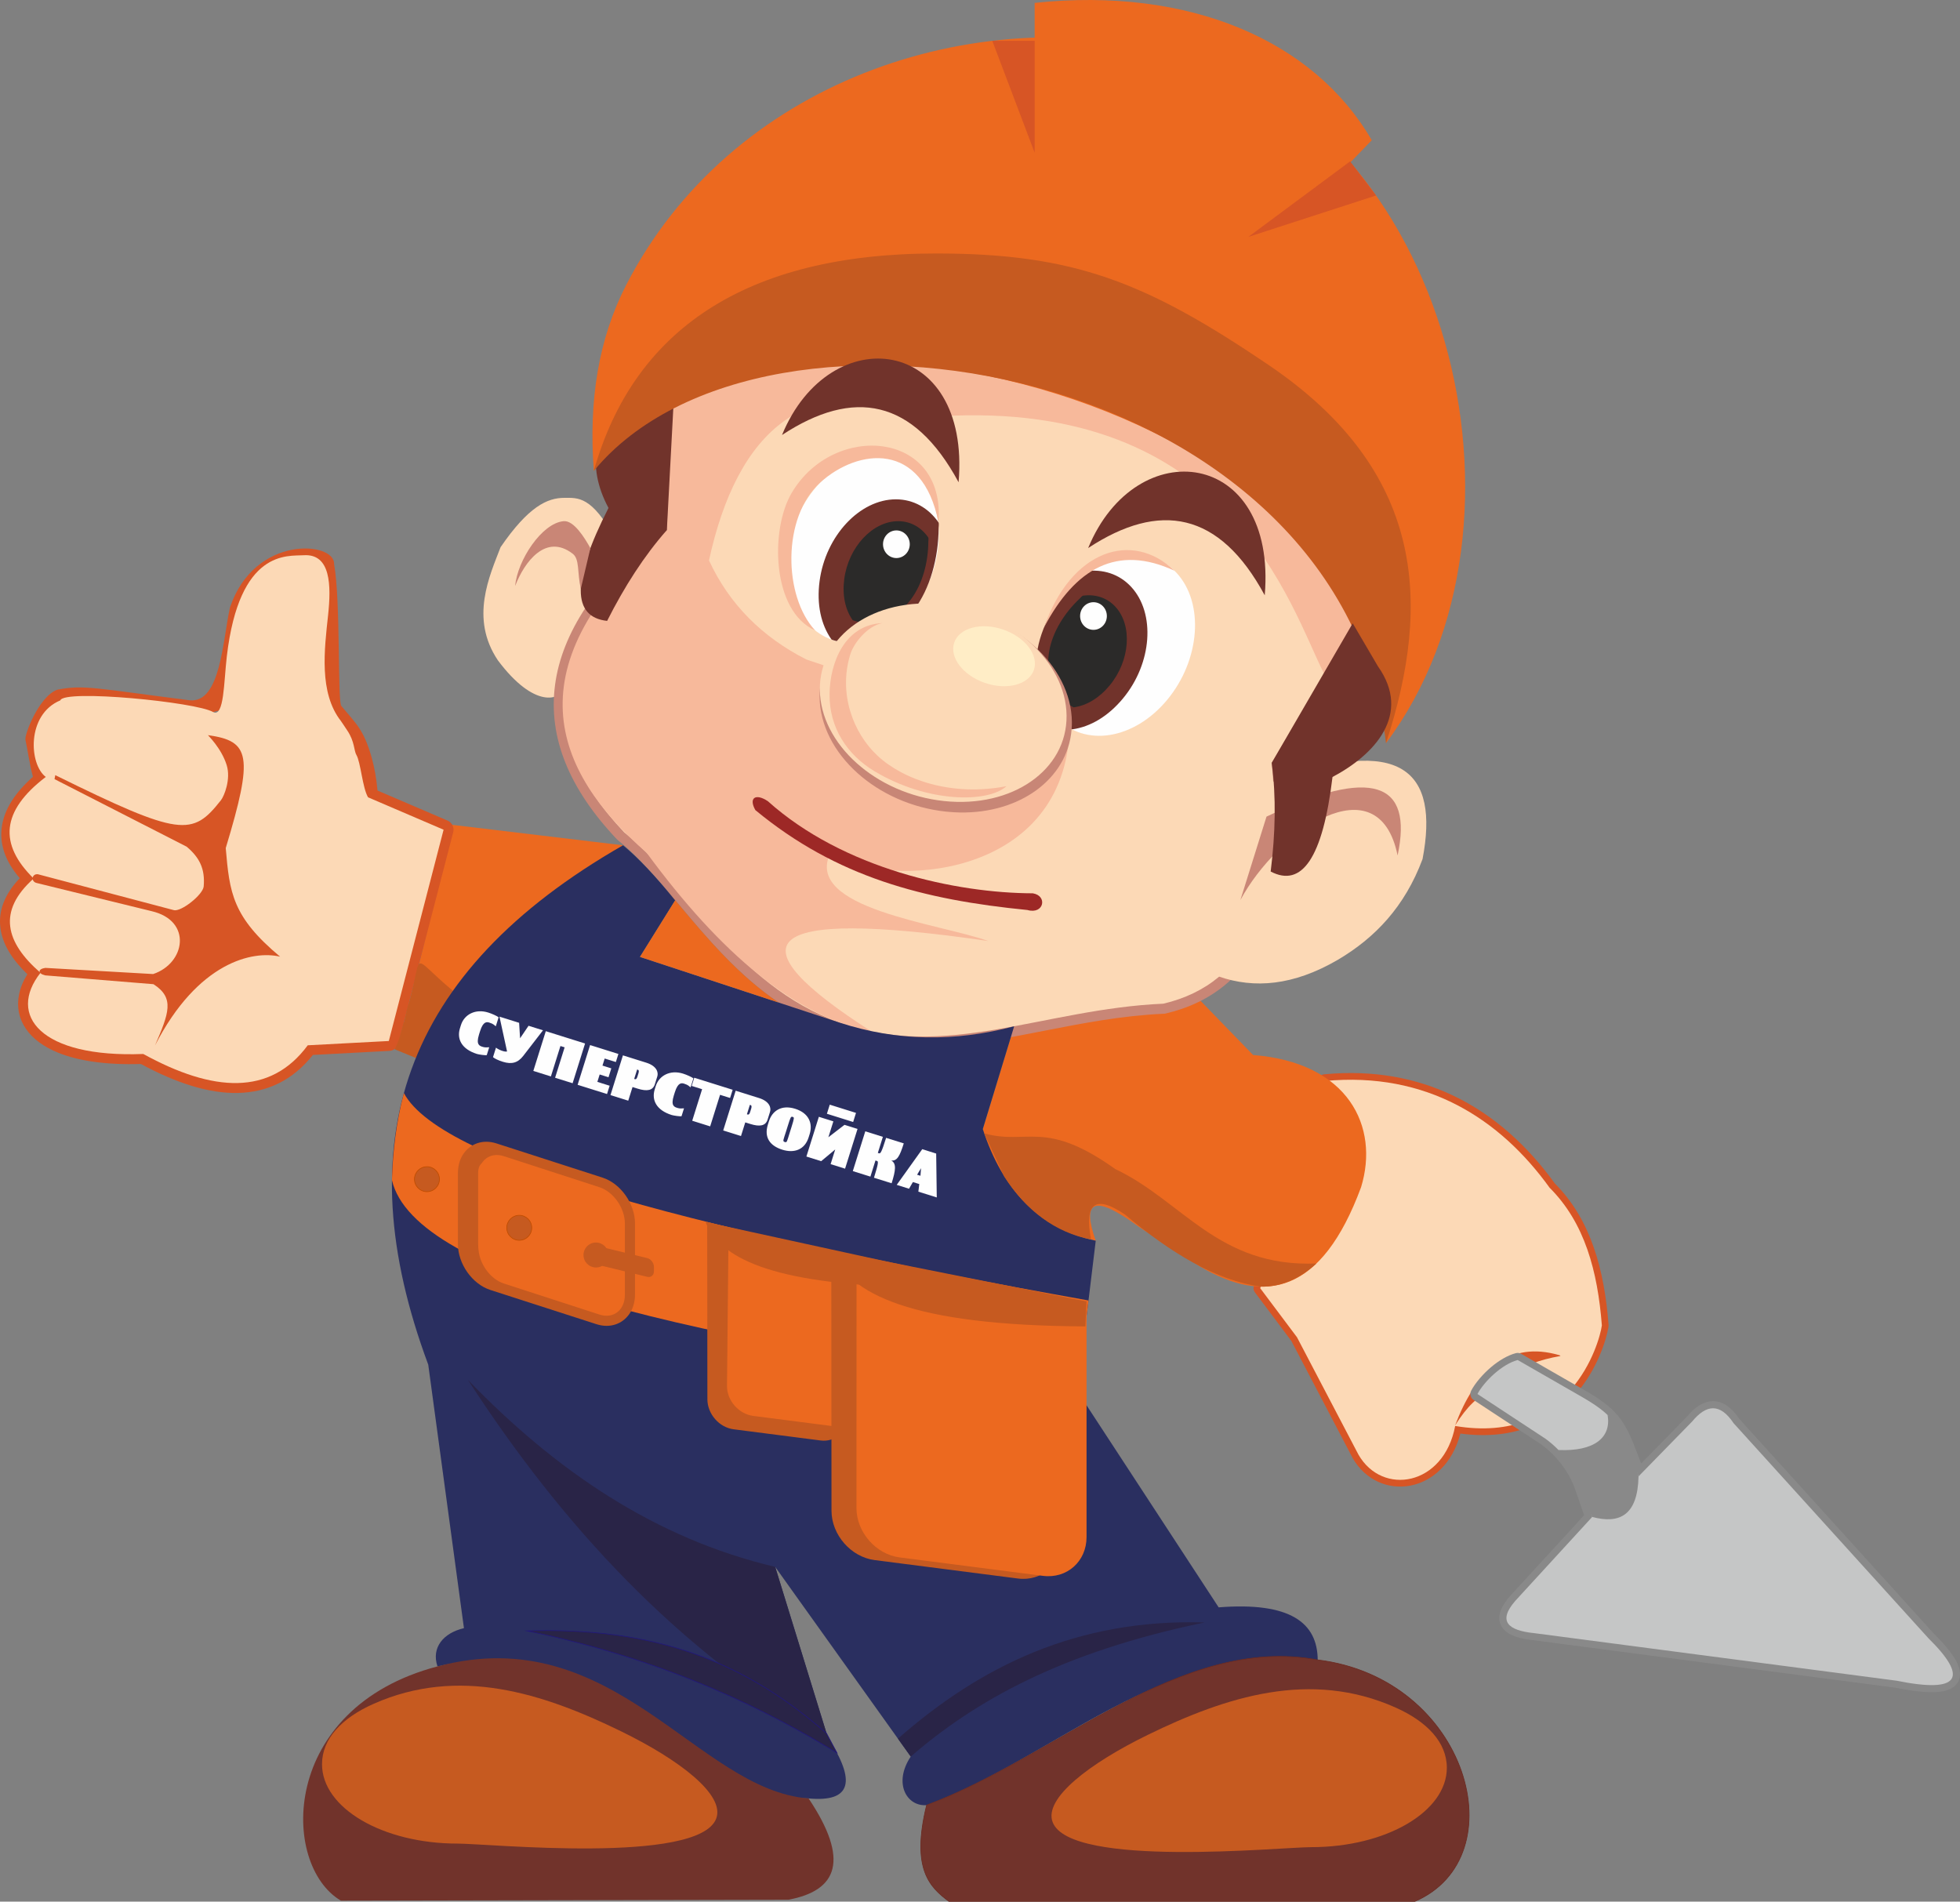 <?xml version="1.0" encoding="UTF-8"?>
<!DOCTYPE svg PUBLIC "-//W3C//DTD SVG 1.1//EN" "http://www.w3.org/Graphics/SVG/1.1/DTD/svg11.dtd">
<!-- Creator: CorelDRAW -->
<svg xmlns="http://www.w3.org/2000/svg" xml:space="preserve" width="218.675mm" height="212.161mm" version="1.1" style="shape-rendering:geometricPrecision; text-rendering:geometricPrecision; image-rendering:optimizeQuality; fill-rule:evenodd; clip-rule:evenodd"
viewBox="0 0 26730.43 25934.16"
 xmlns:xlink="http://www.w3.org/1999/xlink"
 xmlns:xodm="http://www.corel.com/coreldraw/odm/2003">
 <rect x="0" y="0" width="26730.43" height="25934.16" fill="#808080" stroke="none"/>
 <defs>
  <style type="text/css">
   <![CDATA[
    .str1 {stroke:#21177A;stroke-width:9.31;stroke-miterlimit:22.926}
    .str0 {stroke:#6B2A21;stroke-width:9.31;stroke-miterlimit:22.926}
    .str2 {stroke:#BF4C00;stroke-width:9.31;stroke-miterlimit:22.926}
    .fil12 {fill:none;fill-rule:nonzero}
    .fil8 {fill:#FEFEFE}
    .fil16 {fill:#C5C6C6}
    .fil17 {fill:#898989}
    .fil10 {fill:#2B2A29}
    .fil20 {fill:#FFEDC6}
    .fil2 {fill:#FCD9B6}
    .fil6 {fill:#F7B99B}
    .fil0 {fill:#EC691F}
    .fil3 {fill:#C65A20}
    .fil4 {fill:#D75525}
    .fil18 {fill:#C98676}
    .fil7 {fill:#9D2826}
    .fil9 {fill:#71332B}
    .fil11 {fill:#2A2F60}
    .fil13 {fill:#292447}
    .fil21 {fill:#FEFEFE;fill-rule:nonzero}
    .fil15 {fill:#898989;fill-rule:nonzero}
    .fil14 {fill:#C65A20;fill-rule:nonzero}
    .fil1 {fill:#D75525;fill-rule:nonzero}
    .fil5 {fill:#C98676;fill-rule:nonzero}
    .fil19 {fill:#C88676;fill-rule:nonzero}
   ]]>
  </style>
 </defs>
 <g id="Слой_x0020_1">
  <g id="_2483836986160">
   <g>
    <path class="fil0" d="M5914.04 12324.27c61.42,-253.24 113.05,-504.09 169.01,-749.58 27.61,-121.02 65.95,-262.26 84.99,-325.5l2328.98 278.73 -1867.75 1793.15c174.58,-161.59 -20.1,444.54 -213.61,363.24 -176.6,-74.2 -587.77,-310.22 -698.18,-547.13l196.56 -812.92z"/>
    <g>
     <path class="fil1" d="M1921.09 14510.36c-480.27,15.12 -854.48,-43.77 -1123.04,-151.66 -205.04,-82.33 -352.88,-194.76 -443.55,-326.5 -97.46,-141.69 -128.74,-302.25 -94.66,-470.56 18.42,-90.98 56.34,-183.42 113.55,-275.15 -210.52,-203.14 -341.15,-413.78 -368.1,-634.05 -27.7,-226.46 52.2,-451.89 264.12,-675.99 -201.62,-233.9 -281.53,-472.91 -242.14,-716.93 36.56,-226.81 178.06,-448.7 422.15,-665.75 0,0 59.54,209.15 0,0 -42.34,-148.53 -76.75,-391.36 -102.06,-502.53 -19.12,-62.88 181.14,-591.83 433.18,-685.1 365.19,-71.19 526.92,-18.05 1808.07,144.49 420.02,39.39 446.94,-811.14 547.68,-1265.81 337.18,-1000.78 1435.16,-899.61 1419.76,-592.28 91.92,496.69 44.7,1908.97 100.99,1937.22 193.01,235.61 302.39,312.03 412.6,705.17 37.43,133.67 64.07,282.19 78.71,446.36l954.95 409.55c64.18,27.6 96.19,98.98 76.07,164.31l-745.42 2875.97c-16.18,61.96 -72.74,102.62 -134.11,101.24l-1032.8 54.79c-275.73,346.8 -620.41,509.06 -1021.75,518.38 -394.89,9.16 -839.82,-133.39 -1324.19,-395.17zm-1191.98 -4769.61c-103.83,35.25 -188.72,230.15 -204.22,273.4 -24.91,69.65 -23.12,225.15 -16.09,266.88 18.46,109.46 167.52,303.27 96.58,357.53 -277.6,211.75 -278.92,466.55 -310.8,664.16 -30.28,187.53 55.29,381.42 259.33,581.78l6.23 6.58c49.56,55.79 44.57,141.3 -11.29,190.89 -213.11,190.39 -295.94,368.91 -275.21,537.8 21.7,177.64 153.75,359.76 367.34,545.01 54.4,47.18 62.5,129.27 17.35,186.17 -71.97,91.21 -116.6,180.44 -133.56,264.3 -19.15,94.37 -1.8,184.23 52.43,263.02 60.98,88.66 168.15,167.33 322.18,229.21 241.02,96.78 586.77,148.56 1039.93,131.64 26.86,-2.96 54.8,2.02 80.25,16.04 456.19,250.75 866.78,387.8 1218.76,379.7 335.08,-7.77 621.92,-151.36 850,-460.15l0.39 0.28c23.14,-31.09 59.44,-52.07 101.16,-54.35l1006.62 -53.38 692.8 -2673.03 -923.23 -396 0.15 -0.22c-45.25,-19.53 -78.2,-63.12 -81.61,-115.59 -11.31,-179.43 -36.83,-337 -75.35,-474.26 -89.66,-319.9 -250.27,-531.53 -461.57,-657.41 -215.6,-128.33 -488.56,-171.76 -796.69,-152.52 -216.54,13.52 -449.49,57.75 -691.65,125.27 -17.72,5.9 -36.89,8.25 -56.66,6.25l-2073.57 11.01z"/>
    </g>
    <path class="fil2" d="M1954.05 14373.9c-1404.9,55.1 -1856.65,-530.26 -1401.66,-1106.93 -477.08,-413.9 -592.99,-839.7 -93.34,-1286.07 -475.09,-466.35 -446.89,-918.4 165.3,-1385.35 -226.9,-166.92 -268.01,-849.89 198.34,-1043.97 47.22,-153.91 1850.95,22.24 2083.82,159 150.79,77.19 145.52,-406.63 186.68,-758.26 171.79,-1468.52 832.63,-1365.82 1047.14,-1380 371.01,-24.59 378.25,410 333.94,819.73 -50.17,464.64 -125.92,1056.04 174.82,1440.43 12.57,16.06 79.49,118.96 86.62,129.39 102,149.61 90.81,277.08 124.89,333.88 58.05,96.75 82.87,450.99 159.03,577.89l1030.04 441.81 -746.81 2881.52 -1105.72 58.59c-510.08,690.65 -1289.83,642.21 -2243.11,118.34z"/>
    <path class="fil3" d="M5383.66 14310.32c52.66,-99.18 84.12,-223.99 115.97,-349.2 2.69,-10.57 10.57,-20.45 12.97,-31.13 67.5,-302.87 46.03,-185.12 68.2,-265.44 205.42,-744.58 -25.34,-638.63 719.9,-51.68l114.95 71.45c-110,254.72 -70.32,132.37 -137.76,286.76 0,0.04 0,1.05 0,1.09 -0.15,0.15 0,-1.05 0,-1.09 0.11,-1.59 0.5,-1.12 -0.79,1.48 -0.07,0.22 -211.36,611.85 -213.71,615.87l-679.72 -278.1z"/>
    <path class="fil4" d="M3078.59 11566.32c52.4,609.11 89.25,936.47 741.36,1480.5 -371.09,-87.85 -1119.9,70.19 -1705.72,1210.44 186.79,-434.85 273.61,-646.36 -21.45,-835.02l-1476.22 -120.2c-107.37,-25.89 -98.48,-89.03 2.53,-102.01l1469.6 83.92c440.52,-146.36 537.04,-727.74 -20.34,-857.46l-1571.65 -385.2c-79.58,-21.58 -62.35,-127.64 19.88,-118.55l1852.58 489.1c97.31,29.24 399.11,-208.9 408.95,-323.12 20.45,-239.49 -56.66,-393.78 -232.41,-541.82l-1802.07 -921.41 10.44 -54.14c1711.25,843.82 1870.28,835.33 2258.84,342.51 44.7,-56.61 138.5,-287.7 78.64,-479.7 -72.12,-231.29 -258.48,-408.7 -255.75,-408.32 574.02,79.47 625.64,275.02 242.81,1540.48z"/>
   </g>
   <path class="fil2" d="M8394.56 7360.46c-323.25,-605.23 -518.18,-570 -696.21,-570.8 -234.66,-1.04 -492.25,120.06 -871.58,672.63 -148.42,389.11 -422.86,968.55 -36.95,1542.78 500.02,669.39 859.85,543.01 897.13,374.54l707.61 -2019.14z"/>
   <path class="fil1" d="M18064.6 14650.78c668.04,-62.37 1248.77,51.03 1748.86,288.53 563.49,267.53 1023.43,692.08 1390.17,1199.38 247.39,248.01 416.61,543.19 531.23,871.14 113.96,326.14 173.72,683.92 202.85,1059.23 0.51,6.99 0.26,13.83 -0.73,20.49l0.04 0 -2.4 15.6c-0.37,2.53 -0.88,5.04 -1.47,7.49 -26.99,154.23 -145.93,561.46 -446.91,904.68 -306.59,349.56 -799.33,635.75 -1569.77,533.33 -53.44,206.85 -149.64,369.7 -269.05,487.95 -120.39,119.19 -264.25,193.3 -412.31,221.83 -149.41,28.76 -303.2,11.29 -441.88,-52.59 -136.94,-63.1 -258.74,-171.18 -346.37,-324.16 -1.76,-3.09 -3.34,-6.25 -4.71,-9.45l-831.52 -1587.97 -497.04 -662.67c-18.31,-24.42 -22.54,-55.06 -14.16,-82.16l-0.22 -0.07 880.52 -2826.12c11.91,-38.38 46.8,-63.32 84.87,-64.46zm1670.6 454.44c-458.23,-217.62 -989.03,-324.75 -1598.48,-276.76l-848.38 2722.93 473.17 630.82c2.91,3.9 5.59,8.09 7.91,12.58l834.95 1594.45 1.96 3.23c67.7,118.19 160.36,201.05 263.78,248.71 103.36,47.62 218.44,60.57 330.52,38.98 113.41,-21.84 224.14,-79.17 317.51,-171.59 110.47,-109.4 197.07,-268.04 236.93,-475.86l0.07 -0.37c8.31,-49.97 55.61,-83.73 105.58,-75.42 24.75,4.12 47.88,7.69 69.06,10.55 701.02,96.27 1144.77,-158.64 1418.55,-470.85 272.98,-311.33 380.06,-676.97 404.03,-814.62l0.53 -4.16 0.88 -5.66c-28.32,-357.33 -85.18,-696.13 -192.04,-1002.06 -106.6,-304.96 -263.41,-578.37 -492.29,-806.3l0.07 -0.07c-3.5,-3.5 -6.77,-7.29 -9.75,-11.44 -350.26,-486.3 -788.68,-892.66 -1324.56,-1147.09z"/>
   <path class="fil2" d="M18067.36 14742.53c1390.61,-131.94 2390.23,517.08 3066.72,1456.28 478.99,476.96 654.88,1140.47 712.06,1877.09 -34.39,250.39 -433.68,1631.92 -2000.51,1371.52 -156.21,822.15 -994.58,957 -1319.04,390.65l-838.35 -1600.92 -501.41 -668.52 880.52 -2826.11z"/>
   <path class="fil0" d="M16273.33 13546.31l816.14 841.76c1300.91,101.16 1725.43,977.78 1472.87,1802.58 -536.61,1451.39 -1306.84,1606.98 -2200.23,1079.83l-817.68 -530.61c-659.68,-487.47 -784.43,-337.22 -600.78,180.85 -747.65,-185.34 -1299.73,-639.71 -1540.57,-1522.15l427.89 -1402.34c814.11,-407.82 1628.29,-561.01 2442.34,-449.92z"/>
   <path class="fil5" d="M9071.92 5374.32c389.59,-250.1 831.94,-434.34 1307.58,-557.49 1305.3,-337.95 2864.43,-215.02 4271.59,266.32 1411.13,482.66 2674.17,1327.05 3382.48,2430.42 220.57,343.65 387.63,712.8 489.03,1104.25 9.6,37.06 3.08,74.58 -15.12,105.03l0.04 0.04 -1022.86 1712.78c86.53,951.71 6.83,1711.73 -243.93,2274.36 -263.3,590.81 -709.74,963.66 -1344.31,1112.2 -11.06,2.57 -22.1,3.72 -32.98,3.57 -567.5,25.47 -1105.86,130.79 -1625.3,232.45 -964.69,188.76 -1866.17,365.13 -2832.18,17.98 -983.88,-353.55 -1596.06,-1083.03 -2146.91,-1739.41 -281.47,-335.34 -546.31,-651 -830.83,-876.77 -6.77,-5.37 -12.87,-11.22 -18.32,-17.5 -642.91,-679.95 -936.41,-1380.5 -839.98,-2103.73 93.77,-703.08 557.78,-1416.28 1429.51,-2140.43l9.49 -1708.82c0.18,-48.32 25.34,-90.71 63.18,-115.03l-0.16 -0.22zm1376.57 -291.39c-422.17,109.29 -815.73,269.33 -1165.3,483.72l-9.41 1693.07c1.14,41.23 -16.22,82.49 -50.68,110.5 -846.9,691.57 -1294.59,1358.87 -1380.64,2004.11 -84.58,634.39 182.37,1259.52 764.42,1876.1 303.29,242.39 574.9,566.06 863.31,909.72 528.45,629.71 1115.73,1329.52 2028.42,1657.48 893.39,321.03 1759.68,151.54 2686.71,-29.83 525.39,-102.83 1069.9,-209.32 1659.18,-236.35 539.99,-129.36 920.42,-449.01 1145.21,-953.43 234.95,-527.09 305.71,-1256.2 217.07,-2181.4 -2.68,-28.16 3.24,-57.4 18.87,-83.51l1016.07 -1701.38c-94.84,-341.56 -244.7,-665.65 -439.75,-969.51 -673.21,-1048.72 -1883.34,-1854.58 -3239.2,-2318.34 -1359.9,-465.19 -2861.9,-585.18 -4114.27,-260.94z"/>
   <path class="fil2" d="M9146.24 5490.13c2790.12,-1791.19 8399.15,-98.01 9243.29,3162.19l-1045.92 1751.35c181.91,1898.05 -298.13,3008.07 -1478.47,3284.43 -1631,71.08 -2966.33,778.66 -4412.87,258.81 -1451.06,-521.46 -2085.82,-1918.05 -2938.43,-2594.63 -1232.63,-1300.32 -1128.62,-2658.72 622.55,-4088.71l9.85 -1773.46z"/>
   <path class="fil6" d="M9669.28 7642.79c276.83,598.87 724.88,1043.66 1326.03,1350.56l3570.32 1201.93c-266.25,1877.93 -2636.74,1892.31 -3237.44,1430.5 -385.54,766.67 1490.05,968.52 2148.56,1207.47 -3164.32,-460.48 -3487.12,20.52 -1589.69,1235.42 -1034.45,-201.93 -2056.25,-1059.83 -3067.87,-2438.33 -1278.34,-1112.78 -1862.6,-2552.7 275.26,-4401l51.8 -1739.22c4050.03,-1980.65 8542.64,6.21 9432.98,3019.28l-515.91 689.18c-468.98,-915.86 -1268,-3763.55 -5258.32,-3520.56 -1808.02,-715.33 -2754.7,215.09 -3135.71,1964.76z"/>
   <path class="fil7" d="M10301.83 11048.25c-95.28,-168.24 4.08,-233.11 170.27,-121.61 1031.32,924.57 2571.32,1253.44 3612.97,1256.17 204.72,32.47 153.31,292.5 -73.73,227.63 -1415.58,-139.89 -2599.15,-444.79 -3709.5,-1362.19z"/>
   <path class="fil8" d="M11938.56 6225.93c562.34,0 943.37,569.01 851.08,1270.95 -92.29,701.94 -622.93,1270.95 -1185.27,1270.95 -562.33,0 -943.36,-569.01 -851.08,-1270.95 92.29,-701.94 622.94,-1270.95 1185.27,-1270.95z"/>
   <path class="fil9" d="M12218.31 6809.72c241.62,0 445.11,119.61 580.46,313.91 9.3,13.37 2.11,60.95 2.04,77.35 -3.69,818.96 -452.46,1652.89 -1337.27,1553.55 -14.17,-1.59 -117.58,-24.13 -125.86,-36.01 -141.77,-202.94 -201.82,-477.08 -160.36,-792.57 81.04,-616.45 547.1,-1116.23 1040.99,-1116.23z"/>
   <path class="fil10" d="M12249.25 7107.7c170.64,0 314.36,84.48 409.96,221.7 6.58,9.45 1.49,43.05 1.44,54.64 -2.6,578.39 -319.55,1167.39 -944.47,1097.22 -10.01,-1.12 -83.05,-17.04 -88.89,-25.44 -100.13,-143.32 -142.53,-336.95 -113.27,-559.77 57.24,-435.38 386.41,-788.36 735.23,-788.36z"/>
   <path class="fil8" d="M16044.21 7810.65c-382.41,-412.3 -1058.7,-304.73 -1510.61,240.28 -451.9,545 -508.23,1320.99 -125.83,1733.29 382.41,412.31 1058.7,304.74 1510.61,-240.27 451.89,-545 508.23,-1320.99 125.83,-1733.3z"/>
   <path class="fil9" d="M15425.94 8002.53c-164.3,-177.14 -390.37,-245 -624.88,-212.12 -16.14,2.27 -46.12,39.9 -58.1,51.11 -597.94,559.62 -904.2,1455.75 -229.66,2036.93 10.79,9.3 97.64,69.8 111.99,67.78 245.19,-34.06 487.02,-176.46 690.14,-421.38 396.86,-478.62 446.36,-1160.2 110.5,-1522.32z"/>
   <path class="fil8" d="M12224.96 7233.7c100.76,0 182.43,84.39 182.43,188.5 0,104.09 -81.67,188.5 -182.43,188.5 -100.77,0 -182.44,-84.42 -182.44,-188.5 0,-104.11 81.67,-188.5 182.44,-188.5z"/>
   <path class="fil2" d="M17364.42 10659.25c1748.6,-647.69 2266.23,-144.96 2036.4,1056.15 -243.11,653.36 -652.78,1077.74 -1155.41,1374.32 -609.09,354.72 -1139.33,393.85 -1618.75,229.69l737.76 -2660.16z"/>
   <path class="fil9" d="M9202.49 5192.31l-548.15 289.03c-572.25,299.91 -661.37,876.95 -355.62,1445.91 -507.37,992.95 -495.03,1488.56 -18.76,1540.35 236.37,-468.01 504.06,-886.7 814.47,-1238.25l108.06 -2037.04z"/>
   <path class="fil0" d="M16109.4 732.12c3599.22,944.22 5050.13,6384.82 2793.09,9402.23 244.51,-4497.31 -8620.52,-6965.77 -10803.73,-3712.78 -72.84,-956.6 63.77,-1802.62 442.36,-2537.59 1411.68,-2741.06 4703.85,-3903.3 7568.28,-3151.86z"/>
   <path class="fil0" d="M14110.58 39.48c2110.58,-223.24 3811.45,513.67 4597.34,1872.98l-1386.49 1435.17 -3210.85 -1264.88 0 -2043.27z"/>
   <path class="fil3" d="M17298.37 4975.58c2124.8,1437.9 2234.72,3232.72 1604.12,5158.77 -624.53,-5178 -8484.01,-6523.63 -10803.73,-3712.78 539.34,-1916.95 2066.41,-2963.69 4664.75,-2964.64 1882.93,-0.7 2865.38,388.89 4534.85,1518.65z"/>
   <path class="fil11" d="M8496.96 11527.86c211.39,173.71 450.81,431.24 710.8,750.92l-479.82 771.26 2724.33 896.87c776.22,252.94 1569.48,265.18 2378.72,49.31l-427.89 1402.34c267.27,815.1 754.31,1355.63 1540.57,1522.15l-249.07 2055.15 1925.31 2944.9c976.16,-76.53 1347.83,209.61 1350.93,716.87 -2118.45,-239.83 -3555.71,1320.33 -5333.59,1980.5 -266.83,22.47 -460.67,-295.6 -216.68,-662.3l-1848.4 -2586.72 719.11 2331.11c389.7,593.89 319.53,881.18 -263.78,826.38 -1349.83,6.96 -2663.54,-2346.47 -5061.28,-1800.27 -86.42,-259.07 82.56,-457.32 361.01,-521.82l-486.74 -3593.51c-1127.78,-3029.92 -367.11,-5350.57 2656.48,-7083.14z"/>
   <path class="fil9" d="M5966.21 22726.33c2404.66,-640.49 3544.47,1686.68 5061.28,1800.27 561.9,838.48 397.23,1256.28 -273.39,1381.23l-6105.48 12.69c-823.29,-484.76 -838.88,-2627.09 1317.58,-3194.19z"/>
   <g>
    <path class="fil9" d="M12637.24 24618.14c1777.88,-660.17 3458.41,-2329.81 5333.59,-1980.5 2053.71,252.06 2729.77,2690.2 1321.17,3295.06l-6348.69 0c-260.15,-194.98 -520.28,-438.53 -306.07,-1314.56z"/>
    <path id="_1" class="fil12 str0" d="M12637.24 24618.14c1777.88,-660.17 3458.41,-2329.81 5333.59,-1980.5 2053.71,252.06 2729.77,2690.2 1321.17,3295.06l-6348.69 0c-260.15,-194.98 -520.28,-438.53 -306.07,-1314.56z"/>
   </g>
   <polygon class="fil4" points="13532.79,556.82 14110.58,556.82 14110.58,2082.75 "/>
   <polygon class="fil4" points="18766.86,2665.93 18412.83,2200.59 17024.91,3230.79 "/>
   <path class="fil6" d="M12798.79 7123.62c-219.65,-1112.42 -1095.06,-1009.66 -1612.21,-543.3 -523.89,472.44 -502.19,1553.29 -69.91,2016.68 -591.77,-262.6 -614.38,-1371.67 -321.66,-1871.36 573.3,-978.66 2105.23,-851.35 2003.78,397.97z"/>
   <path class="fil6" d="M16018.23 7783.94c-782.43,-363.84 -1352.83,-33.91 -1778.58,769.89 367.7,-1053.68 1200.6,-1326.39 1778.58,-769.89z"/>
   <path class="fil3" d="M13693.46 16041.94l-270.44 -584.23c596,162.14 827.12,-198.7 1787.99,486.41 914.57,431.5 1402.23,1342.21 2742.46,1287.23 -232.59,212.08 -484.83,320.92 -758.87,315.78 -603.8,-84.65 -1222.74,-453.01 -1850.4,-982.34 -415.21,-281.98 -556.27,-148.05 -464.64,339.25 -494.53,-97.53 -881.84,-394.03 -1186.1,-862.1z"/>
   <path class="fil3" d="M8471.36 23611.96c790.21,385.98 1420.74,865.04 1295.99,1190.16 -241.53,629.38 -3112.44,340.52 -3527.04,340.52 -1020.98,0 -1848.66,-484.6 -1848.66,-1082.43 0,-346.92 270.54,-631.15 701.83,-822.86 1159.07,-515.05 2303.85,-150.04 3377.87,374.61z"/>
   <path class="fil3" d="M15652.15 23660.62c-790.21,385.98 -1420.73,865.03 -1295.99,1190.15 241.53,629.38 3112.44,340.53 3527.04,340.53 1020.99,0 1848.67,-484.61 1848.67,-1082.44 0,-346.92 -270.55,-631.15 -701.84,-822.86 -1159.07,-515.05 -2303.85,-150.04 -3377.87,374.62z"/>
   <path class="fil4" d="M21180.42 18512.44c-597.9,130.66 -669.14,349.1 -411.32,622.33 -292.36,-292.86 -599.53,-213.9 -924.32,304.06 270.26,-715.47 700.66,-1132.28 1351.75,-975.33 138.59,33.32 86.56,26.51 -16.11,48.94z"/>
   <path class="fil13" d="M12246.18 23711.73c1122.45,-985.62 2443.11,-1637.36 4181.79,-1584.84 -1951.48,404.36 -3126.68,1067.58 -4007.42,1828.95l-174.37 -244.11z"/>
   <path class="fil13" d="M6381.91 18818.84c1191,1232.29 2545.23,2161.28 4190.25,2550.28l719.11 2331.11c-2061.89,-1201.67 -3625.88,-2901.29 -4909.37,-4881.38z"/>
   <g>
    <path class="fil13" d="M11272.59 23639.62c-1122.46,-985.62 -2346.45,-1450.95 -4085.11,-1398.44 1951.48,404.36 3309.4,1103.5 4226.62,1664.2l-141.5 -265.76z"/>
    <path id="_1_0" class="fil12 str1" d="M11272.59 23639.62c-1122.46,-985.62 -2346.45,-1450.95 -4085.11,-1398.44 1951.48,404.36 3309.4,1103.5 4226.62,1664.2l-141.5 -265.76z"/>
   </g>
   <path class="fil0" d="M5508.41 14907.13c520.72,979.34 4209.31,1914.05 9336.53,2828.47l-150.34 1240.28c-5114.38,-690.5 -9038.9,-1541.83 -9349.42,-2881.46 11.66,-408.41 61.16,-805.65 163.24,-1187.29z"/>
   <path class="fil3" d="M9644.64 16664.89l1944.43 496.56 -37.18 2162.58c-3.41,202.04 -162.65,346.52 -361.45,320.92l-1185.89 -152.61c-196.41,-25.27 -356.96,-209.32 -357.14,-409.03l-2.76 -2418.41z"/>
   <path class="fil0" d="M9936.45 16739.39l1883.01 451.73 0 1950.46c0,202.11 -162.61,346.52 -361.45,320.92l-1185.89 -152.61c-196.4,-25.25 -359.14,-209.31 -357.14,-409.03l21.48 -2161.46z"/>
   <path class="fil3" d="M11337.01 17054.36l3140.73 730.96 0 3213.59c0,332.99 -267.93,570.93 -595.52,528.74l-1953.92 -251.42c-323.61,-41.63 -588.2,-344.87 -588.42,-673.89l-2.87 -3547.99z"/>
   <path class="fil0" d="M11681.52 17158.03l3136.74 590.8 0 3213.6c0,332.99 -267.93,570.91 -595.51,528.74l-1953.92 -251.43c-323.61,-41.62 -588.53,-344.86 -588.42,-673.87l1.1 -3407.84z"/>
   <path class="fil3" d="M11337.01 17054.36l3481.24 694.47 -16.17 340.31c-2378.47,-11.33 -3228.14,-439.52 -3465.07,-1034.78z"/>
   <path class="fil3" d="M9622.13 16665.18l2811.98 613.79 -13.07 274.63c-1921.22,-45.24 -2607.52,-404.01 -2798.91,-888.43z"/>
   <path class="fil14" d="M6771.53 15593.88l1446.29 466.55c124.44,40.12 235.97,130.44 315.19,243.45 78.35,111.79 127.02,247.96 127.02,381.49l0 971.89c0,54.43 -8.31,105.96 -23.54,153.31 -26.4,81.83 -73.92,148.79 -136.61,196.08l0.18 0.26c-64.1,48.28 -142.09,74.83 -227.71,74.83 -43.98,0 -90.54,-7.43 -138.61,-22.94l-1446.29 -466.51c-124.44,-40.13 -235.97,-130.44 -315.18,-243.45 -78.37,-111.79 -127.02,-247.97 -127.02,-381.49l0 -971.94c0,-54.38 8.26,-105.91 23.53,-153.24 26.44,-81.96 74.14,-149.04 136.98,-196.36 64.14,-48.28 141.96,-74.83 227.23,-74.83 43.83,0 90.43,7.42 138.53,22.91zm1362.21 728.38l-1446.29 -466.55c-18.75,-6.04 -37.06,-8.95 -54.46,-8.95 -24.97,0 -46.34,6.7 -62.4,18.8 -17.36,13.09 -31.33,33.82 -39.97,60.68 -6.19,19.19 -9.56,42.39 -9.56,69.16l0 971.94c0,76.75 29.26,156.92 76.41,224.17 46.27,65.97 108.05,117.68 174.05,138.94l1446.29 466.51c18.75,6.08 37.14,8.97 54.53,8.97 24.57,0 45.72,-6.69 61.78,-18.79l0.22 0.26 0.33 -0.26c17.39,-13.09 31.33,-33.84 39.97,-60.64 6.19,-19.23 9.57,-42.43 9.57,-69.25l0 -971.89c0,-76.79 -29.28,-156.92 -76.42,-224.17 -46.25,-65.97 -108.03,-117.68 -174.05,-138.94z"/>
   <path class="fil0" d="M6871.36 15767.78l1304.42 423.57c190.37,61.78 346.34,283.82 346.34,494.03l0 971.89c0,210.24 -156.04,332.44 -346.34,270.62l-1304.42 -423.52c-190.3,-61.83 -346.34,-283.71 -346.34,-494.03l0 -971.94c0,-210.31 155.96,-332.4 346.34,-270.62z"/>
   <path class="fil3" d="M8219.68 17010.21l606.81 147.48c50.52,12.3 91.86,66.09 91.86,119.63l0 60.8c0,53.54 -41.34,87.25 -91.86,74.97l-606.81 -147.5c-50.52,-12.27 -91.86,-66.09 -91.86,-119.62l0 -60.78c0,-53.56 41.34,-87.28 91.86,-74.98z"/>
   <g>
    <path class="fil3" d="M7081.54 16574.21c94.01,0 170.27,76.25 170.27,170.27 0,94.03 -76.25,170.27 -170.27,170.27 -94.03,0 -170.27,-76.24 -170.27,-170.27 0,-94.01 76.24,-170.27 170.27,-170.27z"/>
    <path id="_1_1" class="fil12 str2" d="M7081.54 16574.21c94.01,0 170.27,76.25 170.27,170.27 0,94.03 -76.25,170.27 -170.27,170.27 -94.03,0 -170.27,-76.24 -170.27,-170.27 0,-94.01 76.24,-170.27 170.27,-170.27z"/>
   </g>
   <g>
    <path class="fil3" d="M5822.72 15911.37c94.01,0 170.27,76.25 170.27,170.27 0,94.03 -76.25,170.27 -170.27,170.27 -94.03,0 -170.27,-76.24 -170.27,-170.27 0,-94.01 76.24,-170.27 170.27,-170.27z"/>
    <path id="_1_2" class="fil12 str2" d="M5822.72 15911.37c94.01,0 170.27,76.25 170.27,170.27 0,94.03 -76.25,170.27 -170.27,170.27 -94.03,0 -170.27,-76.24 -170.27,-170.27 0,-94.01 76.24,-170.27 170.27,-170.27z"/>
   </g>
   <path class="fil3" d="M8127.82 16945.29c94.01,0 170.27,76.24 170.27,170.25 0,94.03 -76.25,170.27 -170.27,170.27 -94.03,0 -170.27,-76.24 -170.27,-170.27 0,-94.01 76.24,-170.25 170.27,-170.25z"/>
   <path class="fil15" d="M20751.7 18466.8l881.5 506.36 0.57 0.33 0.21 -0.33c198.86,116.24 326.14,209.19 426.18,327.83 99.86,118.45 167.41,256.55 247.26,463.64l74.87 194.19 624.43 -638.98c111.41,-133.84 228.55,-209.82 352.9,-211.01 126.53,-1.22 247.13,73.47 360.3,241.26l2648.67 2923.56c181.29,178.68 296.26,328.28 339.65,445.35l1.92 5.71c29.14,81.9 27.04,153.78 -7.58,214.82 -34.31,60.48 -96.71,101.7 -188.11,122.46 -136.27,31.01 -356.03,17.33 -664.89,-45.15l-4929.9 -647.03c-212.1,-20.99 -362.23,-74.5 -430.17,-170.94 -78.26,-111.04 -52.28,-252.32 103.57,-431.01 1.54,-1.75 3.09,-3.41 4.73,-5.01l1006.13 -1097.96 -132.6 -383.13c-44.16,-114.24 -107.25,-222.49 -182.28,-319.57 -79.06,-102.37 -171.45,-191.77 -268.88,-262.31l-2.29 -1.71 -921.69 -606.11c-42.31,-27.78 -55.67,-83.1 -32.1,-126.85l-0.21 -0.1c54.68,-101.52 155.21,-222.22 272.25,-321.05 103.46,-87.34 222.11,-159.62 337.33,-190.17 27.82,-7.31 55.95,-1.78 78.22,12.9zm784.39 674.02l-849.12 -487.74c-74.83,27.43 -153.47,78.5 -225.38,139.23 -70.37,59.42 -133,126.9 -179.14,190.3l841.95 553.65c3.35,1.87 6.61,3.95 9.8,6.26 111.54,80.75 217.5,183.37 308.43,301.07 85.55,110.71 157.97,235.41 209.44,368.51 0.81,1.92 1.56,3.86 2.24,5.86l151.69 438.24c11.14,32.44 4.65,69.86 -20.14,96.95l-1044.95 1140.31 -1.82 2.13c-86.34,98.98 -112.59,160.4 -90.64,191.53 32.2,45.73 134.87,74.2 290.54,89.59l0 0.05 3.04 0.34 4934.94 647.7 0 0.07c2.15,0.29 4.3,0.62 6.45,1.06 283.49,57.61 477.71,71.96 588.49,46.77 34.98,-7.95 55.48,-17.7 61.89,-28.98 5.06,-8.98 2.84,-26.81 -6.45,-53.1l-1.59 -3.95c-33.63,-90.69 -133.04,-216.79 -293.53,-374.93l0.11 -0.11 -3.92 -4.07 -2653.26 -2928.65c-5.01,-4.83 -9.55,-10.24 -13.54,-16.29 -73.88,-110.99 -140.29,-160.54 -200.47,-159.94 -61.74,0.6 -130.84,51.51 -205.48,141.33 -2.38,3.17 -5.04,6.26 -7.88,9.18l-732.05 749.12 -0.02 -0.02c-9.45,9.73 -21.1,17.63 -34.57,22.83 -49.96,19.31 -106.14,-5.53 -125.44,-55.48l-129.18 -335.04c-72.02,-186.77 -131.16,-309.26 -214.56,-408.15 -83.23,-98.7 -196.12,-180.11 -376.05,-285.28l0.21 -0.34z"/>
   <path class="fil16" d="M20698.18 18547.78l886.75 509.37c378.86,221.46 480.11,348.59 632.01,742.47l129.19 335.04 732.05 -749.14c188.12,-228.18 376.25,-259.07 564.39,23.48l2657.69 2933.54c538.42,530.6 444.57,757.3 -435.84,578.41l-4934.93 -647.68c-367.96,-36.37 -505.64,-163.84 -263.42,-441.57l1048.34 -1143.95 -151.71 -438.22c-98.27,-255.8 -281.62,-480.74 -485.49,-628.32l-927.76 -610.12c92.11,-171 332.68,-406.04 548.74,-463.32z"/>
   <path class="fil17" d="M21254.57 19774.86c485.41,22.03 722.62,-167.08 670.02,-476.78 192.32,97.66 320.83,418.41 421.54,836.59 -10.63,527.16 -254.78,654.04 -631.74,553.09l-459.82 -912.9z"/>
   <path class="fil10" d="M15210.73 8273.68c-116.04,-125.11 -275.71,-173.04 -441.33,-149.82 -11.39,1.61 -32.58,28.19 -41.04,36.1 -422.31,395.24 -638.61,1028.16 -162.21,1438.62 7.63,6.58 68.97,49.3 79.1,47.88 173.17,-24.06 343.97,-124.63 487.44,-297.61 280.29,-338.04 315.25,-819.41 78.04,-1075.17z"/>
   <path class="fil8" d="M14912.82 8212.77c100.76,0 182.43,84.39 182.43,188.5 0,104.1 -81.67,188.48 -182.43,188.48 -100.77,0 -182.44,-84.38 -182.44,-188.48 0,-104.11 81.67,-188.5 182.44,-188.5z"/>
   <path class="fil18" d="M17272.48 11137.02c1439.16,-683.14 2002.82,-473.61 1787.92,529.73 -260.5,-1280.4 -1639.97,-332.29 -2143.96,607.88l356.04 -1137.61z"/>
   <path class="fil9" d="M18448.19 8500.29l343.65 586.14c466.96,658.62 -48.21,1208.17 -619.23,1510.04 -132.35,1107.2 -418.9,1511.71 -843.16,1289.22 64.69,-520.32 75.87,-1017.13 14.17,-1482.03l1104.58 -1903.38z"/>
   <path class="fil19" d="M12894.74 8283.21c469.13,49.42 895.72,246.31 1206.1,524.56 316.56,283.75 514.12,652.89 517.52,1039.98 0.28,30.79 -1.09,64.41 -3.96,100.5 -27.22,338.98 -205.18,627.51 -481.13,828.81 -269.72,196.73 -633.57,309.89 -1040.15,303.58 -59.93,-0.93 -123.99,-4.95 -191.91,-12.09 -469.09,-49.42 -895.69,-246.31 -1206.06,-524.52 -316.56,-283.79 -514.12,-652.95 -517.52,-1039.99 -0.28,-30.79 1.08,-64.4 3.96,-100.47 27.22,-338.95 205.13,-627.52 481.13,-828.86 269.35,-196.46 633.21,-309.48 1040.17,-303.14l0 -0.42c59.93,0.93 123.94,4.91 191.85,12.05zm1068.61 680.18c-278.24,-249.44 -661.9,-426.06 -1084.81,-470.63 -55.72,-5.86 -113.77,-9.22 -173.79,-10.15l0 -0.42c-360.72,-5.6 -681.21,93.02 -916.46,264.62 -228.59,166.76 -375.75,402.99 -397.82,678.14 -1.89,23.97 -2.77,51.41 -2.51,82.34 2.86,324.16 172.6,637.19 444.68,881.09 278.24,249.41 661.9,426.05 1084.79,470.6 55.74,5.86 113.82,9.24 173.83,10.17 361.12,5.61 681.51,-92.89 916.43,-264.23 228.59,-166.72 375.75,-402.95 397.82,-678.09 1.89,-23.98 2.77,-51.43 2.51,-82.36 -2.86,-324.19 -172.6,-637.22 -444.68,-881.09z"/>
   <path class="fil2" d="M12851.59 8241.44c929.25,97.91 1687.82,777.95 1694.33,1518.87 6.52,740.92 -741.47,1262.17 -1670.69,1164.23 -929.24,-97.91 -1687.79,-777.95 -1694.33,-1518.87 -6.5,-740.92 741.47,-1262.17 1670.69,-1164.23z"/>
   <path class="fil6" d="M11313.5 9460.39c6.33,-428.7 209.98,-939.86 719.07,-962.44 -198.71,37.53 -387.51,264.94 -437.72,430.44 -162.77,536.38 43.5,1069.99 370.76,1376.11 353.72,330.92 1013.87,562.59 1760.69,417.21 -248.12,228.38 -1071.05,232.94 -1798.56,-202.93 -371.8,-222.75 -621.12,-592 -614.23,-1058.39z"/>
   <path class="fil20" d="M13682.36 8586.35c299.86,103.47 486.81,350.03 417.58,550.68 -69.25,200.68 -368.47,279.46 -668.31,176 -299.84,-103.47 -486.79,-350 -417.55,-550.68 69.24,-200.64 368.45,-279.44 668.29,-176z"/>
   <path class="fil9" d="M13073.27 6577.05c168.87,-1996.94 -1754.15,-2232.91 -2408.14,-644.61 973.7,-640.09 1791.25,-499.25 2408.14,644.61z"/>
   <path class="fil9" d="M17248.47 8118.75c168.86,-1996.94 -1754.17,-2232.92 -2408.15,-644.61 973.7,-640.09 1791.27,-499.25 2408.15,644.61z"/>
   <path class="fil18" d="M8051.75 7475.61c-81.15,-145.68 -226.08,-379.77 -364.16,-367.96 -299.84,25.67 -631.82,537.38 -661.85,883.38 128.08,-332.54 419.08,-719.02 783.89,-440.13 97.75,74.71 60.31,250.22 111.11,480.57l131 -555.85z"/>
   <path class="fil0" d="M10617.36 13672.09l-1889.46 -622.05 479.91 -771.21c-52.48,-64.43 -103.98,-126.47 -154.72,-185.68 68.01,79.31 136.47,160.91 205.9,243.71 386.8,460.79 803.7,957.66 1358.37,1335.23z"/>
   <path class="fil8" d="M10997.55 15772.73l169.95 -542.02 197.92 62.06 -68.03 216.95 219.8 -169.36 177.81 55.75 -169.96 542.02 -197.15 -61.82 62.72 -200.04 -191.44 159.68 -201.62 -63.22zm-227.18 -325.68c-39.43,125.77 -37.22,136.97 -67.72,127.4 -32.74,-10.26 -20.45,-23.37 17.6,-144.73l23.29 -74.27c38.28,-122.08 42.03,-131.42 66.57,-123.72 23.05,7.24 23.68,13.08 -15.99,139.58l-23.75 75.74zm258.03 63.14l13.61 -43.38c46.35,-147.82 -13.56,-287.77 -197.3,-345.38 -187.49,-58.8 -313.71,28.44 -358.45,171.12l-14.07 44.86c-53.74,171.37 24.88,288.09 197.49,342.22 162.93,51.08 305.68,-0.27 358.73,-169.43zm-798.79 -342.55c-10.61,33.84 -23.89,34.52 -32.08,31.95l-11.16 -3.5 40.13 -127.97 12.63 3.96c7.44,2.33 15.84,14.66 5.93,46.29l-15.45 49.26zm238.65 101.49l33.66 -107.37c16.61,-52.97 -5.48,-141.47 -151.29,-187.2l-317.68 -99.61 -169.95 542.03 242.53 76.04 58.34 -186.06 69.93 21.93c129.44,40.58 207.94,24.8 234.45,-59.76zm-511.29 -295.22l35.05 -111.79 -523.77 -164.24 -35.05 111.79 142.1 44.56 -134.91 430.24 244.78 76.75 134.9 -430.24 136.89 42.93zm-662.25 248.72l33.66 -107.37c-30,1.91 -56.29,4.96 -87.55,-4.83 -43.14,-13.53 -95.92,-27.66 -51.4,-169.61l14.29 -45.59c42.89,-136.78 92.88,-126.77 127.09,-116.04 60.26,18.9 66.3,36.13 87.28,49.98l38.52 -122.81c-24.29,-18.93 -93.18,-49.42 -141.54,-64.58 -174.09,-54.59 -326.6,25.22 -372.25,170.84l-13.15 41.93c-46.57,148.54 22.9,286.65 231.21,351.97 24.55,7.69 114.26,21.28 133.84,16.11zm2379.3 -45.19l-357.84 -112.2 -38.88 124 357.84 112.2 38.88 -124z"/>
   <path class="fil8" d="M8692.18 14685.56c-10.61,33.84 -23.9,34.52 -32.09,31.95l-11.16 -3.5 40.13 -127.97 12.63 3.96c7.44,2.33 15.85,14.66 5.93,46.29l-15.44 49.26zm238.63 101.49l33.66 -107.37c16.61,-52.97 -5.48,-141.47 -151.31,-187.2l-317.67 -99.61 -169.96 542.03 242.54 76.04 58.34 -186.06 69.92 21.93c129.46,40.58 207.94,24.8 234.46,-59.76zm-652.15 133.14l35.52 -113.25 -167.39 -52.49 31.6 -100.75 120.53 37.78 38.04 -121.35 -120.53 -37.8 30.22 -96.34 152.5 47.82 34.59 -110.32 -386.11 -121.08 -169.96 542.03 400.99 125.73zm-469.44 -147.2l169.95 -542.03 -535.66 -167.96 -169.96 542.02 239.56 75.12 130.07 -414.78 57.27 17.96 -130.06 414.79 238.83 74.88zm-403.65 -721.89l-197.16 -61.82 -115.56 170.55 -13.14 -210.91 -267.84 -83.98 103.51 475.1c-18.15,3.21 -36.18,0.77 -53.3,-4.6 -40.18,-12.6 -72.28,-27.52 -97.83,-47.62l-40.58 129.43c19.09,17.3 66.17,41.76 133.88,62.99 119.02,37.32 204.05,16.33 278.36,-79.93l269.66 -349.21zm-767.23 338.59l33.66 -107.37c-30.01,1.89 -56.29,4.96 -87.55,-4.83 -43.14,-13.53 -95.92,-27.66 -51.41,-169.61l14.3 -45.61c42.89,-136.77 92.85,-126.76 127.08,-116.03 60.28,18.9 66.31,36.13 87.29,49.98l38.51 -122.82c-24.29,-18.92 -93.18,-49.41 -141.53,-64.57 -174.1,-54.59 -326.6,25.22 -372.26,170.84l-13.14 41.93c-46.58,148.54 22.9,286.65 231.2,351.96 24.56,7.7 114.24,21.28 133.85,16.12z"/>
   <path class="fil21" d="M11971.88 15723.38l68.76 -219.3 -239.92 -75.27 -170.17 542.54 240 75.18 69.03 -220.1 20.63 6.5c19.08,5.98 22.43,26.42 -41.07,228.89l240.74 75.45c54.91,-175.24 68.29,-269.6 -4.62,-310.3 79.16,7.87 115.34,-58.44 170.27,-233.58l-240.74 -75.46c-63.42,202.38 -77.54,216.58 -96.71,210.52l-16.2 -5.06zm803.72 606.95l-8.04 -598.36 -189.9 -59.62 -348.21 486.72 167.82 52.65 52.73 -91.01 86.95 27.23 -12.31 103.67 250.95 78.71zm-222.63 -295.38l-45.69 -14.3 53.83 -89.1 -8.14 103.4z"/>
  </g>
 </g>
</svg>
